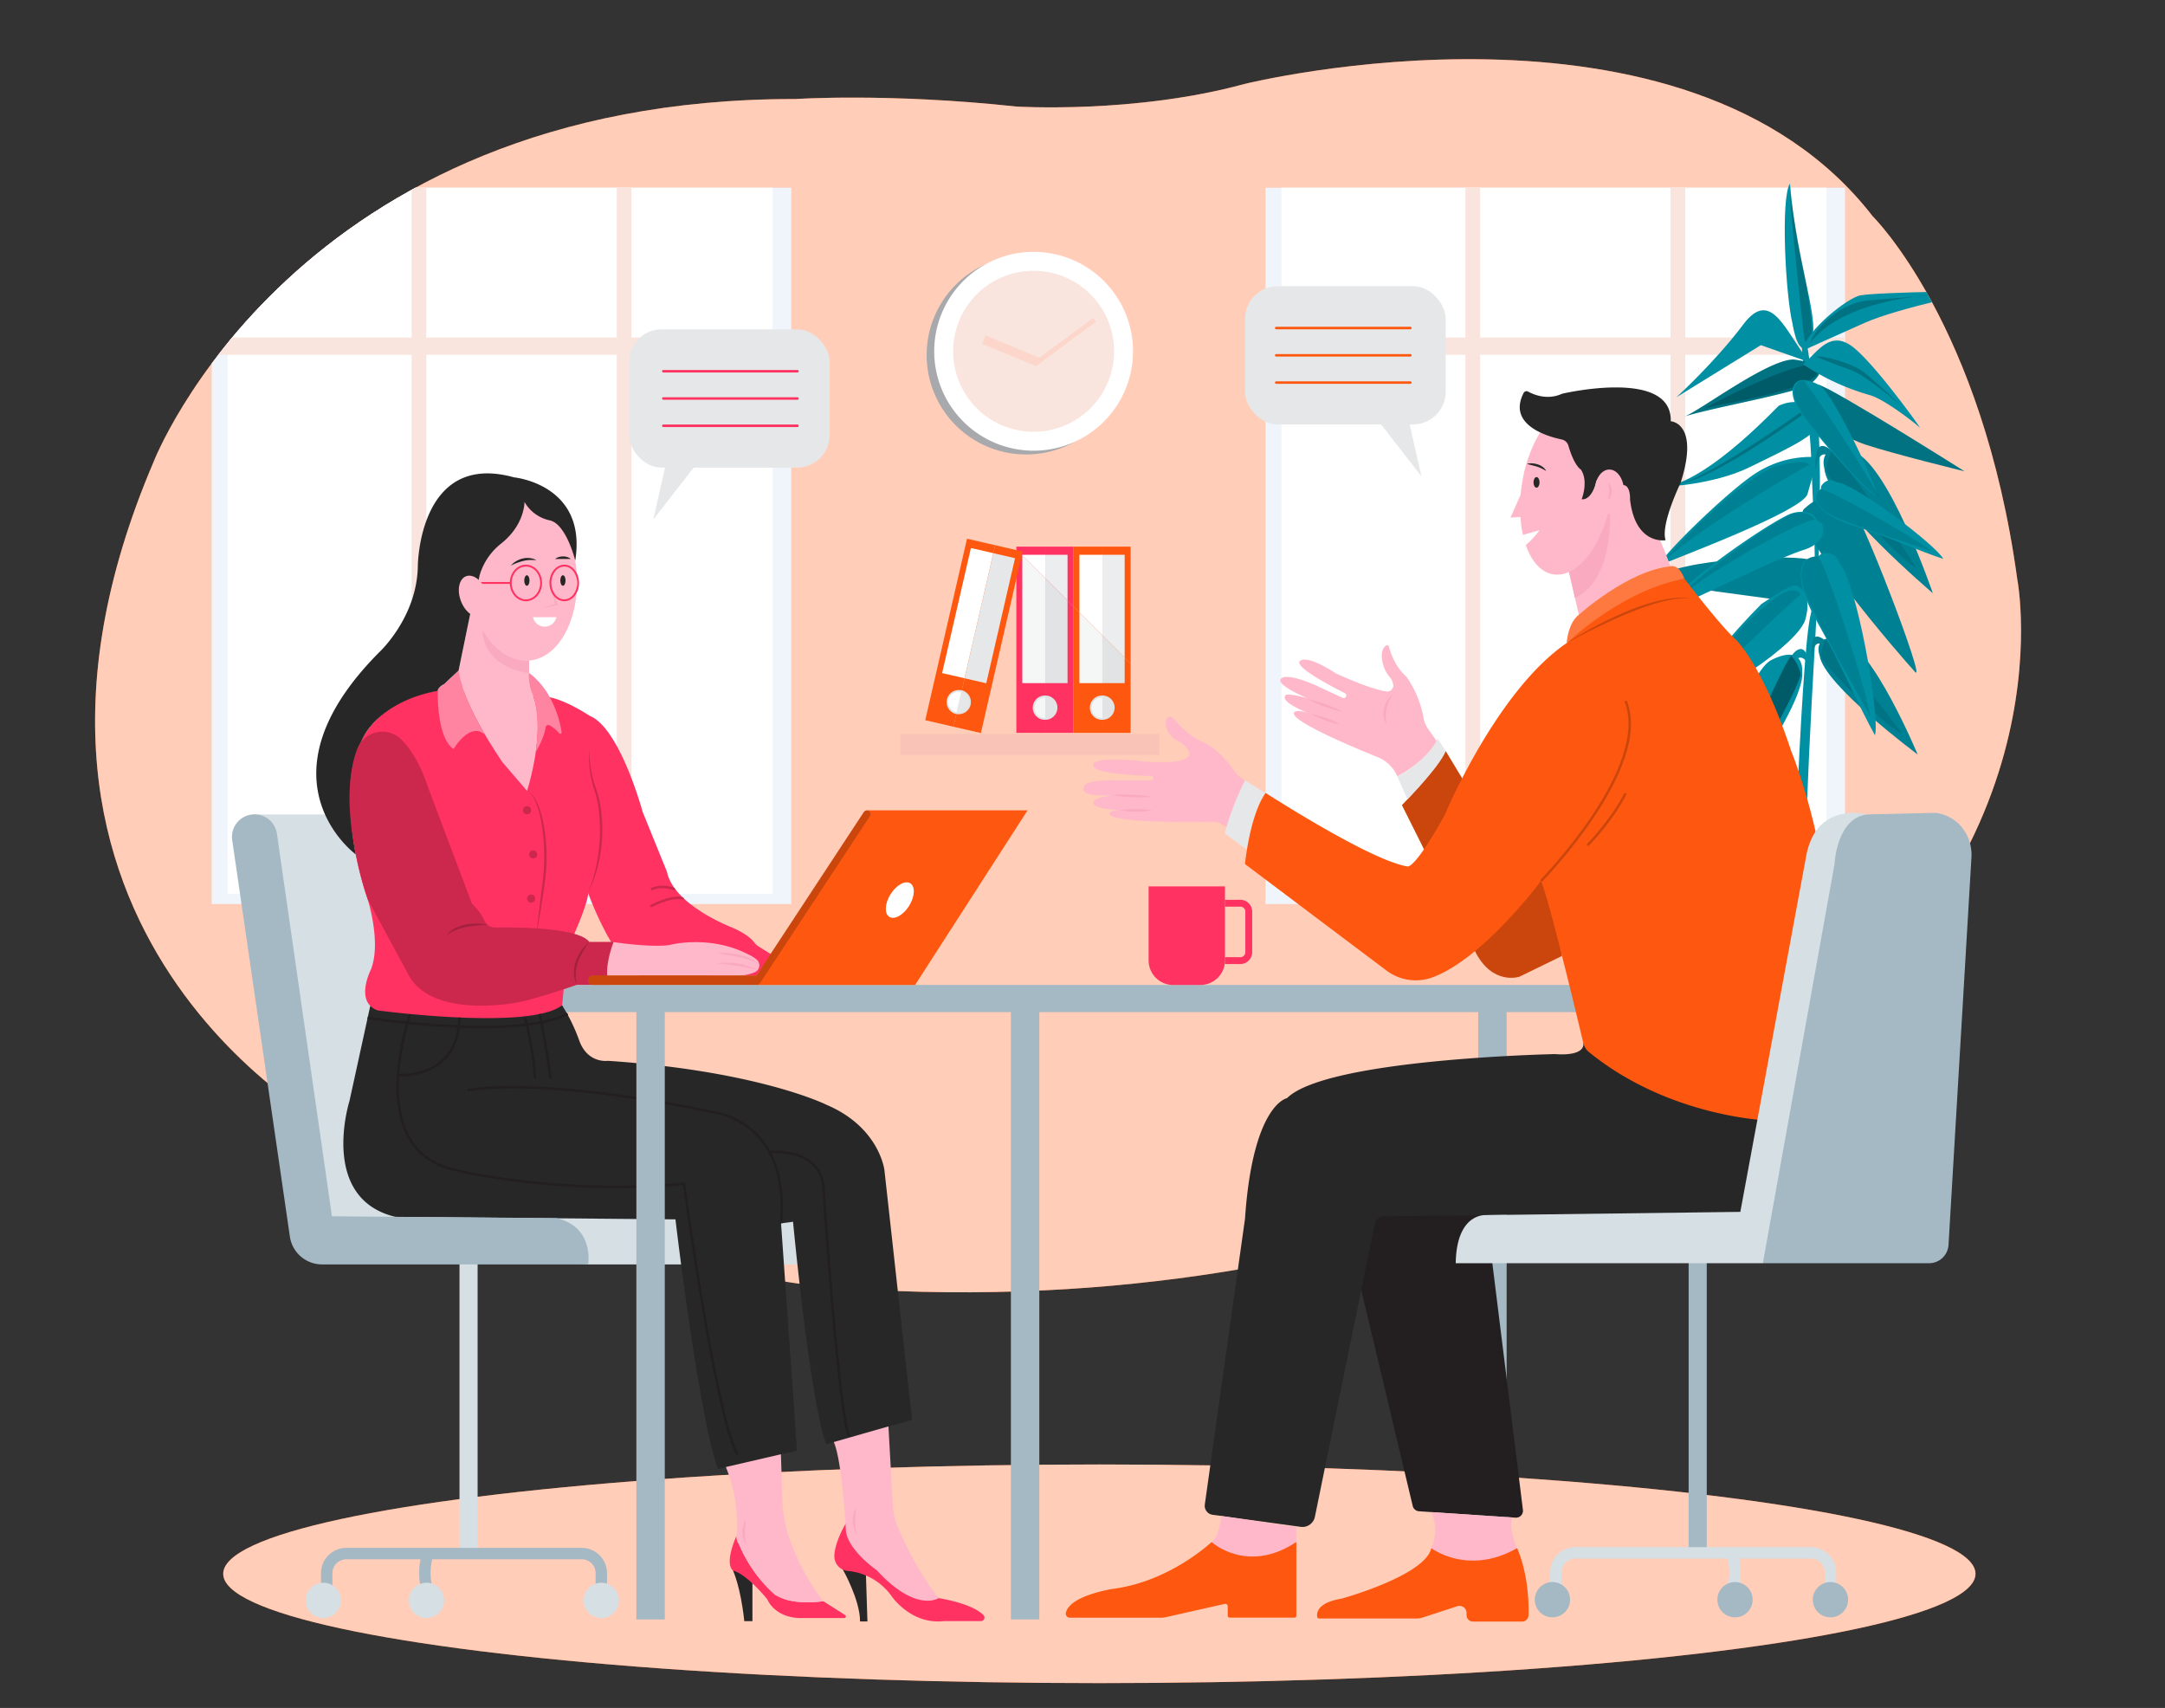 <svg xmlns="http://www.w3.org/2000/svg" xmlns:xlink="http://www.w3.org/1999/xlink" width="865.76" height="682.89" viewBox="0 0 865.76 682.89"><rect x="0" y="0" width="865.76" height="682.89" fill="#333333" stroke="none"/><defs><clipPath id="a"><path d="M135.86,453S-19.62,374.34,61.43,184.65c0,0,56.16-145.24,256.61-145.06,0,0,37.4-2.5,88.26,3,0,0,47.43,3,91.28-9,0,0,176.48-43.88,251.27,52.86,0,0,43.88,43.05,57.84,145.18,0,0,23.08,118.24-111.62,203.93,0,0-142.33,97.66-367.88,78.71C327.19,514.28,220,502.48,135.86,453Z" fill="none"/></clipPath></defs><g style="isolation:isolate"><rect x="216.1" y="230.59" width="4.27" height="0.75" fill="#ff3262"/><ellipse cx="439.62" cy="629.25" rx="350.36" ry="43.71" fill="#fe5810"/><ellipse cx="439.62" cy="629.25" rx="350.36" ry="43.71" fill="#fff" opacity="0.7"/><g clip-path="url(#a)"><rect x="22.94" y="5.76" width="800.44" height="522.31" fill="#fe5810"/><rect x="22.94" y="5.76" width="800.44" height="522.31" fill="#fff" opacity="0.7"/><rect x="84.65" y="75.06" width="231.75" height="286.38" fill="#f0f5fc"/><rect x="91.03" y="75.06" width="217.94" height="282.36" fill="#fff"/><rect x="246.64" y="75.06" width="5.88" height="286.38" fill="#f9e4de"/><rect x="164.61" y="75.06" width="5.88" height="286.38" fill="#f9e4de"/><rect x="86.48" y="134.94" width="229.51" height="6.9" fill="#f9e4de"/><rect x="506.05" y="75.06" width="231.75" height="286.38" fill="#f0f5fc"/><rect x="512.43" y="75.06" width="217.94" height="282.36" fill="#fff"/><rect x="668.03" y="75.06" width="5.88" height="286.38" fill="#f9e4de"/><rect x="586.01" y="75.06" width="5.88" height="286.38" fill="#f9e4de"/><rect x="507.87" y="134.94" width="229.51" height="6.9" fill="#f9e4de"/><path d="M698.24,394.18c0,.4,9.41,1.56,20.64,1.56s20-1.16,20-1.56-4.06-1.11-20.17-1.11C701.39,393.07,698.24,393.79,698.24,394.18Z" fill="#272727"/><path d="M704.67,478.09c-1.41,6.39,25,8.52,25.65,4L739,394.06h-.1c-.49.38-9.82,1.15-20.41,1.12V477C710.52,477,704.61,475.26,704.67,478.09Z" fill="#fe5810"/><path d="M718.78,477s-.11-81.78-.11-81.78c-10.62,0-19.88-.74-20.39-1.12h-.09l5.92,88.05c0,1.67,6.56,2.34,14.67,2.34Z" fill="#fe5810"/><path d="M722.21,135.59c1.53,7.72,3.33,23.82,3.33,23.82,1.18,2.62,1.84,11.09,2.1,22.29.53,22.3-.68,55.42-1.81,74.77-7.89,135.26-2.46,138-2.46,138h-7.49s3.94-132.5,8.22-148.88c3.14-12,.86-40.3.11-64.1-.21-6.93-4.12-46.21-4.12-47.73C720.09,131.28,721.08,129.79,722.21,135.59Z" fill="#008fa3"/><path d="M727.64,262.12c1.64,11.63,39.19,39.52,39.19,39.52S748.67,258,736.45,255.53,727.64,262.12,727.64,262.12Z" fill="#008fa3"/><path d="M730.68,256.88c-2.26-2.38-5.75-4-6.09.4s.14,5.46.14,5.46.17-7.17,3.89-5.09S730.68,256.88,730.68,256.88Z" fill="#008fa3"/><g opacity="0.1"><path d="M727.64,262.12c1.64,11.63,39.19,39.52,39.19,39.52S748.67,258,736.45,255.53,727.64,262.12,727.64,262.12Z"/><path d="M730.68,256.88c-2.26-2.38-5.75-4-6.09.4s.14,5.46.14,5.46.17-7.17,3.89-5.09S730.68,256.88,730.68,256.88Z"/></g><path d="M729.78,255.89c3.27,1.68,30.41,36.16,30.7,37.41-5.18-1.77-32-27.43-32.18-30.79A14.39,14.39,0,0,1,729.78,255.89Z" opacity="0.1"/><path d="M720.67,268.62c1.71,13.82-37.54,66.6-37.54,66.6s12.18-64.9,25.42-71.43S720.67,268.62,720.67,268.62Z" fill="#008fa3"/><path d="M715.57,263.57c1.86-3.43,5.33-6.41,7.1-1.43s1.53,6.3,1.53,6.3-2.41-8.15-6-4.63S715.57,263.57,715.57,263.57Z" fill="#008fa3"/><path d="M716.31,262.15c-3.24,2.93-30.49,65.32-30.44,66.84,5.39-3.61,35-55.8,34.16-59.71A17.11,17.11,0,0,0,716.31,262.15Z" opacity="0.36"/><path d="M727,153.72c6.65,1.89,58.56,34.71,58.56,34.71s-28.29-6.92-39.71-10.71-27.63-16.25-21-17.2S727,153.72,727,153.72Z" fill="#008fa3"/><path d="M727,153.72c6.65,1.89,58.56,34.71,58.56,34.71s-28.29-6.92-39.71-10.71-27.63-16.25-21-17.2S727,153.72,727,153.72Z" opacity="0.2"/><path d="M724.82,224.2c-5.8-3.1-54.87-.69-62.72,7.14v2.11c11.81,1,47.24,6.48,56.29,7.12C728.39,241.28,735.52,229.89,724.82,224.2Z" fill="#008fa3"/><path d="M724.82,224.2c-5.8-3.1-54.87-.69-62.72,7.14v2.11c11.81,1,47.24,6.48,56.29,7.12C728.39,241.28,735.52,229.89,724.82,224.2Z" opacity="0.1"/><path d="M723.76,144.9c-9.52-11.39-15.22-30.38-26.63-15.19s-26.74,29.11-26.74,29.11L704.14,138Z" fill="#008fa3"/><path d="M722.75,197.71c-3,7-51,24.83-57.82,27.83s25.5-29.16,37.81-36.74a40.63,40.63,0,0,1,24.28-6Z" fill="#008fa3"/><path d="M739.53,200.89c4.29,3.09,30.85,72.64,26.31,67.79s-51.56-58.89-44.31-65.3,5.74-1.56,9.69-3S737.56,199.47,739.53,200.89Z" fill="#008fa3"/><path d="M739.53,200.89c4.29,3.09,30.85,72.64,26.31,67.79s-51.56-58.89-44.31-65.3,5.74-1.56,9.69-3S737.56,199.47,739.53,200.89Z" opacity="0.1"/><path d="M714.72,206c-13,6.48-47.75,31.44-50.14,39.2,6-2.28,45.15-21.7,56.73-25.34,6.77-2.12,8.9-6.63,7.31-10.28-.26-.6-2-1.27-2.29-1.83-.91-1.74-1.42-2.39-3-2.75A12.54,12.54,0,0,0,714.72,206Z" fill="#008fa3"/><path d="M704.36,241.51c-10,10-25.82,27.7-28,38.38,8.57,0,42.72-22.23,45.58-32.2s-2.15-14.24-5-13.52S704.36,241.51,704.36,241.51Z" fill="#008fa3"/><path d="M711.27,162.26c-23.76,24.3-37.25,30.53-43.37,31.9-3,.66,17.71-.36,32-7.48s31.61-14.38,27.32-20.62C721,157,711.27,162.26,711.27,162.26Z" fill="#008fa3"/><path d="M722.09,165c-1.75.87-35.46,26.17-51.44,28.79,0,0,9.24-.62,50.94-30C722.39,163.2,722.09,165,722.09,165Z" opacity="0.2"/><path d="M716.85,129.61C714,118.23,712,79.1,715.78,73.4c2.87,34.17,12.84,56.1,8.09,63.7S716.85,129.61,716.85,129.61Z" fill="#008fa3"/><path d="M715.73,76.65c-.26,2.74,5.11,55.08,5.86,58.69s2.12,1.63,2.87-.37-1.12-17.07-3.74-29.53S715.73,76.65,715.73,76.65Z" opacity="0.2"/><path d="M720.59,140.33c1.9-8.54,18.48-21.32,23.24-22.21,7.73-1.47,54.31-1.74,50.4-1.9-1.47-.06-35,6.84-48.66,12.9C737,132.91,720.59,140.33,720.59,140.33Z" fill="#008fa3"/><path d="M777,117.65c-5.5,0-40.15,2.26-53.16,19.45.72-3.25,9.7-15.71,23.44-17C752.53,119.67,777,117.65,777,117.65Z" opacity="0.2"/><path d="M717.21,143.74c-10.45,0-37.91,20.87-43.61,22.77,12.36-3.8,45.34-9.48,50.24-13,3.49-2.49,6-6.7,2.41-7.89A60.26,60.26,0,0,0,717.21,143.74Z" fill="#008fa3"/><path d="M717.21,143.74c-10.45,0-37.91,20.87-43.61,22.77,12.36-3.8,45.34-9.48,50.24-13,3.49-2.49,6-6.7,2.41-7.89A60.26,60.26,0,0,0,717.21,143.74Z" opacity="0.2"/><path d="M723.34,145.69c-14.11,2.74-39,16-41.58,17.51,6.74-1.69,37.58-6.54,44.33-12.9C728.81,147.73,723.34,145.69,723.34,145.69Z" opacity="0.2"/><path d="M721,145.65c5.71-4.75,10.45-13.3,19-7.6s28.7,33.89,27.76,32.94-13.53-11.1-20-13A95.69,95.69,0,0,1,721,145.65Z" fill="#008fa3"/><path d="M726.09,142.58c3.24-.51,14.73,2.73,19.23,6.22s15,13.46,15,13.46-14.49-12.46-20.48-14.45S726.09,142.58,726.09,142.58Z" opacity="0.2"/><path d="M723.53,185.81c-2.81,1.5-41.56,23.51-57.85,38.27,7.3-9.34,33.87-34.91,45.3-37.89S723.53,185.81,723.53,185.81Z" opacity="0.1"/><path d="M729.57,187.41c1.06,13.88,43.34,49.75,43.34,49.75s-18.14-53.07-32.4-56.87S729.57,187.41,729.57,187.41Z" fill="#008fa3"/><path d="M733.58,181.45c-2.5-3-6.49-5.23-7.25,0s-.24,6.48-.24,6.48.74-8.47,5-5.73S733.58,181.45,733.58,181.45Z" fill="#008fa3"/><g opacity="0.1"><path d="M729.57,187.41c1.06,13.88,43.34,49.75,43.34,49.75s-18.14-53.07-32.4-56.87S729.57,187.41,729.57,187.41Z"/><path d="M733.58,181.45c-2.5-3-6.49-5.23-7.25,0s-.24,6.48-.24,6.48.74-8.47,5-5.73S733.58,181.45,733.58,181.45Z"/></g><path d="M732.58,180.2c3.75,2.25,33.21,45.11,33.46,46.61-6-2.49-35.71-34.89-35.71-38.88A17.18,17.18,0,0,1,732.58,180.2Z" opacity="0.1"/><path d="M727,153.72c5,1.41,21.4,36.3,23.53,43.43S729.1,177.21,722,168s-5.71-14.24-2.86-15.67S727,153.72,727,153.72Z" fill="#008fa3"/><g opacity="0.1"><path d="M722.66,168.08c-7.14-9.26-5.71-14.24-2.86-15.67a4.41,4.41,0,0,1,1.86-.36,15.35,15.35,0,0,1,.68,1.93c2.1,1.22,25.15,36.89,28.91,44.29C750,200.58,729.28,176.67,722.66,168.08Z"/></g><path d="M735.58,225.31c6.74,6.49,16.35,60.83,14.2,68.66-6.41-11.4-14.38-30-22.94-45-7.89-13.78-10.06-26.35.06-26.54.66,0,1-1,1.68-1.12C734.58,220.08,735.58,225.31,735.58,225.31Z" fill="#008fa3"/><path d="M726.9,222.45c3.24,2.24,19.41,53.46,21.16,64.42-4-7.72-25.29-44.37-27.1-52.71C718.22,221.45,726.9,222.45,726.9,222.45Z" opacity="0.1"/><path d="M734.3,192.79c7,.15,40,25.26,42.8,30.67-9.34-3-23.22-9.27-35.56-13.18-11.37-3.6-19-9.44-13.49-14.67.36-.34,0-1,.36-1.48C731.08,190.41,734.3,192.79,734.3,192.79Z" fill="#008fa3"/><path d="M728.05,195.61c2.93-.41,37.94,19.64,44.49,24.81-6.14-2.24-36.56-11.65-41.8-15.34C722.76,199.46,728.05,195.61,728.05,195.61Z" opacity="0.1"/><path d="M720,237.78c-4.31,3-42.89,40.74-42.89,40.74s11.8-20.74,22.28-30.46,14.24-12,17.42-12S720,237.78,720,237.78Z" opacity="0.1"/><path d="M725.83,207.87c-3.24-1.25-45.69,22.18-55.93,32.4,6.24-8.23,42.2-34.4,48.19-35.14S725.83,207.87,725.83,207.87Z" opacity="0.1"/><polygon points="418 218.56 406.43 218.56 406.43 219.65 418 231.22 418 218.56" fill="#ff3262"/><polygon points="406.43 219.65 406.43 293.02 418 293.02 418 231.22 406.43 219.65" fill="#ff3262"/><polygon points="429.27 218.56 418 218.56 418 231.22 429.27 242.49 429.27 218.56" fill="#ff3262"/><polygon points="418 231.22 418 293.02 429.27 293.02 429.27 242.49 418 231.22" fill="#ff3262"/><polygon points="408.8 222.02 408.8 273.14 418 273.14 418 231.22 408.8 222.02" fill="#f5f6f6"/><polygon points="418 221.82 408.8 221.82 408.8 222.02 418 231.22 418 221.82" fill="#fff"/><polygon points="426.9 221.82 418 221.82 418 231.22 426.9 240.12 426.9 221.82" fill="#ecedee"/><polygon points="418 231.22 418 273.14 426.9 273.14 426.9 240.12 418 231.22" fill="#e2e3e4"/><path d="M417.85,287.81a4.86,4.86,0,0,1,0-9.72H418a4.85,4.85,0,0,1,0,9.7h-.17Z" fill="#e2e3e4"/><path d="M413.71,283a4.14,4.14,0,0,0,4.14,4.14H418v-8.26h-.15A4.14,4.14,0,0,0,413.71,283Z" fill="#f5f6f6"/><path d="M418,278.82v8.26a4.13,4.13,0,0,0,0-8.26Z" fill="#e2e3e4"/><polygon points="440.84 218.56 429.27 218.56 429.27 242.49 440.84 254.06 440.84 218.56" fill="#fe5810"/><polygon points="429.27 242.49 429.27 293.02 440.84 293.02 440.84 254.06 429.27 242.49" fill="#fe5810"/><polygon points="452.11 218.56 440.84 218.56 440.84 254.06 452.11 265.33 452.11 218.56" fill="#fe5810"/><polygon points="440.84 254.06 440.84 293.02 452.11 293.02 452.11 265.33 440.84 254.06" fill="#fe5810"/><polygon points="440.84 221.82 431.65 221.82 431.65 244.87 440.84 254.06 440.84 221.82" fill="#fff"/><polygon points="431.65 244.87 431.65 273.14 440.84 273.14 440.84 254.06 431.65 244.87" fill="#f5f6f6"/><polygon points="449.74 221.82 440.84 221.82 440.84 254.06 449.74 262.96 449.74 221.82" fill="#ecedee"/><polygon points="440.84 254.06 440.84 273.14 449.74 273.14 449.74 262.96 440.84 254.06" fill="#e2e3e4"/><path d="M440.69,287.81a4.86,4.86,0,0,1,0-9.72h.18a4.85,4.85,0,0,1,0,9.7h-.18Z" fill="#e2e3e4"/><path d="M436.56,283a4.13,4.13,0,0,0,4.13,4.14h.15v-8.26h-.15A4.13,4.13,0,0,0,436.56,283Z" fill="#f5f6f6"/><path d="M440.84,278.82v8.26a4.13,4.13,0,0,0,0-8.26Z" fill="#e2e3e4"/><rect x="346.75" y="247.2" width="74.46" height="11.57" transform="translate(51.33 570.44) rotate(-77.04)" fill="#fe5810"/><rect x="357.88" y="249.91" width="74.46" height="11.27" transform="translate(57.46 583.28) rotate(-77.04)" fill="#fe5810"/><rect x="361.33" y="240.56" width="51.32" height="9.2" transform="translate(61.28 567.3) rotate(-77.04)" fill="#fff"/><rect x="370.15" y="242.73" width="51.32" height="8.9" transform="translate(66.16 577.48) rotate(-77.04)" fill="#e6e7e8"/><path d="M383.38,285.57a4.7,4.7,0,0,1-.92-.09h0l-.13,0a4.87,4.87,0,0,1-3.65-5.82,4.84,4.84,0,0,1,4.73-3.77,5.08,5.08,0,0,1,1.1.12l.13,0h0a4.85,4.85,0,0,1-1.25,9.54Z" fill="#e2e3e4"/><path d="M384.3,276.69a4.13,4.13,0,0,0-1.85,8.06l.14,0,1.86-8Z" fill="#fff"/><path d="M387.41,281.64a4.13,4.13,0,0,0-3-4.91l-1.86,8A4.14,4.14,0,0,0,387.41,281.64Z" fill="#e6e7e8"/><rect x="360" y="293.42" width="103.63" height="8.42" fill="#f9c4b7"/><path d="M410.31,102.21A39.75,39.75,0,1,0,450.06,142,39.75,39.75,0,0,0,410.31,102.21Z" fill="#a7a9ac" style="mix-blend-mode:multiply"/><path d="M453.08,140.45a39.75,39.75,0,1,1-39.75-39.75A39.75,39.75,0,0,1,453.08,140.45Z" fill="#fff"/><path d="M445.51,140.45a32.18,32.18,0,1,1-32.18-32.18A32.18,32.18,0,0,1,445.51,140.45Z" fill="#f9e4de"/><polygon points="437.16 127.12 415.64 143.07 394.12 134.14 392.75 137.45 413.89 146.23 414.27 146.39 414.47 146.24 438.26 128.61 437.16 127.12" fill="#fcd6ca"/></g><rect x="591.13" y="401.19" width="11.36" height="246.73" fill="#a5b9c5"/><path d="M564.93,602.13,541.55,504,549,477.6h44.37L609,603.7a2.77,2.77,0,0,1-2.94,3.11l-38.64-2.56A2.78,2.78,0,0,1,564.93,602.13Z" fill="#231f20"/><path d="M560.62,321.92s14.16-14.57,17.49-21.65l29.62,49.13,12,2.87,4.89,29.94-17,8.29s-10.82,3.73-17.8-10.22Z" fill="#fe5810"/><path d="M560.62,321.92s14.16-14.57,17.49-21.65l29.62,49.13,12,2.87,4.89,29.94-17,8.29s-10.82,3.73-17.8-10.22Z" opacity="0.2"/><rect x="222.78" y="393.81" width="428.98" height="10.87" fill="#a5b9c5"/><path d="M293.14,628s3.06,6.52,4.49,20.18h3.26V631.86L295,625.54Z" fill="#272727"/><path d="M337.05,627.56s6.88,12.1,6.88,20.75h2.95l-.67-20.75-8-3.58Z" fill="#272727"/><path d="M337.93,645.74a.65.65,0,0,1-.35,1.21H319.65c-10.2-.41-12.84-7.54-12.84-7.54-9-10.81-13.67-11.42-13.67-11.42-3.67-3.06,1.42-14,1.42-14a5,5,0,0,0,.9,3.32,56,56,0,0,0,14.4,20.27,20.3,20.3,0,0,0,4.49,2c3.11.89,7.95,1.55,14.89.63Z" fill="#ff3262"/><path d="M338.24,609.1s-4.6,7.54-4.59,13.26a5.87,5.87,0,0,0,5.35,5.75,24.18,24.18,0,0,1,17.66,10.25s7.73,11.29,20.73,9.81h14.86a1.44,1.44,0,0,0,1-2.46c-2.09-2-6.89-4.84-17.92-6.74Z" fill="#ff3262"/><path d="M101,325.65h53.83A424.54,424.54,0,0,0,317.14,488.42q.87,8.56,1.76,17.13H235.2l-108.73-11Z" fill="#d6dfe4"/><path d="M148.07,402.14l-8.3,38s-12.38,39,18.34,46.4l112,1s8.94,76.47,16.94,99.83l31.68-7.36-6.4-90.87,4.8-.64s6.79,72.27,13.32,89l34.26-9.79-8.05-72.92-3-27s-2-17.13-23.24-26.1c0,0-26.92-13.46-87.28-17.54,0,0-8.06,1.25-11.47-8a71.4,71.4,0,0,0-5.66-12.19l-1.22-2Z" fill="#272727"/><path d="M329.24,640.22c-6.94.92-11.78.26-14.89-.63a20.3,20.3,0,0,1-4.49-2,56,56,0,0,1-14.4-20.27,5,5,0,0,1-.9-3.32,61,61,0,0,0-4.28-27.44l22-5.1.68,20.45c1.47,19.94,15.86,37.77,16.3,38.32Z" fill="#ffb8ca"/><path d="M338.24,611.74s-1.42-27.48-4.81-35.17l21.85-6.25,1.78,32.06a23.43,23.43,0,0,0,1.85,7.91c2.7,6.33,8.58,18.92,16.45,28.68,0,0-8.94,6.1-24.79-11.17C350.57,627.8,338.77,619.65,338.24,611.74Z" fill="#ffb8ca"/><path d="M298.34,617.89a10.36,10.36,0,0,1,0-10.6,32.23,32.23,0,0,0,0,10.6Z" fill="#f9aac0"/><path d="M342.44,613.26a10.38,10.38,0,0,1,0-10.6,32.23,32.23,0,0,0,0,10.6Z" fill="#f9aac0"/><rect x="183.75" y="502.51" width="7.24" height="118.65" fill="#d6dfe4"/><path d="M242.74,636.86h-4.56V629a5.56,5.56,0,0,0-5.55-5.55H138.48a5.55,5.55,0,0,0-5.54,5.55v7.87h-4.57V629a10.13,10.13,0,0,1,10.11-10.11h94.15A10.12,10.12,0,0,1,242.74,629Z" fill="#a5b9c5"/><path d="M169,637.47a27.22,27.22,0,0,1,0-17.15l4.33,1.44a22.67,22.67,0,0,0,0,14.24Z" fill="#a5b9c5"/><circle cx="129.28" cy="639.89" r="7.06" fill="#d6dfe4"/><circle cx="170.55" cy="639.89" r="7.06" fill="#d6dfe4"/><circle cx="240.46" cy="639.89" r="7.06" fill="#d6dfe4"/><path d="M164.05,405.4s-19.34,54.07,17.82,62.37c0,0,40.22,10.28,91.66,5.54,0,0,12.7,93.5,21.39,108.13" fill="none" stroke="#231f20" stroke-miterlimit="10"/><path d="M187,435.91s26.92-6,97.06,8.55c0,0,31.88,2.48,28.3,44.6" fill="none" stroke="#231f20" stroke-miterlimit="10"/><path d="M307.69,460.64s17.28-1.81,21,10.65a14.83,14.83,0,0,1,.58,3.43c.71,10.59,6.06,89.14,10.3,99.73" fill="none" stroke="#231f20" stroke-miterlimit="10"/><path d="M175.05,276.25s-31,2.69-34.3,33a121.84,121.84,0,0,0,6.36,50.55s5.45,17.26,1.21,27.85c0,0-6.66,13,2.73,16.35,0,0,61,8.17,73.78-2.12,0,0,1.59-21.79,5.83-30.87,0,0,4.54-10.6,4.54-13.93,0,0,9.15,25.71,20.65,33h46.67l5.94-8.46-5-3.13a6.44,6.44,0,0,1-1.83-1.66c-.91-1.22-3.29-3.59-9.17-6.11,0,0-23-8.78-25.73-22.1L257,324.65s-9.09-33.6-21.19-38.44c0,0-9.1-6.09-16-7.42C219.8,278.79,173.32,276,175.05,276.25Z" fill="#ff3262"/><path d="M188.14,245l-4.75,23.1s0,10.81,17.58,36.71l9.79,11.42s8.09-25.2,2.13-38.75a15.78,15.78,0,0,1-1.32-6.35V262l-22-17.21Z" fill="#ffb8ca"/><path d="M175.05,276.25c-.05,4.1.2,19.19,6.34,23.23,0,0,6.53-11.26,12.65-5.63,0,0-9.06-14.36-10.65-25.78,0,0-4.77,5-7.5,6.7A1.78,1.78,0,0,0,175.05,276.25Z" fill="#ff3262"/><path d="M175.05,276.25c-.05,4.1.2,19.19,6.34,23.23,0,0,6.53-11.26,12.65-5.63,0,0-9.06-14.36-10.65-25.78,0,0-4.77,5-7.5,6.7A1.78,1.78,0,0,0,175.05,276.25Z" fill="#fff" opacity="0.4"/><path d="M214.25,300.64s3.28-5.23,3.94-9.85a1.06,1.06,0,0,1,1.59-.77,14.38,14.38,0,0,1,3.8,3.1.55.55,0,0,0,1-.44c-.77-4.85-3.53-16.33-13-23.59a17.71,17.71,0,0,0,1.32,8.36S216.48,284.87,214.25,300.64Z" fill="#ff3262"/><path d="M214.25,300.64s3.28-5.23,3.94-9.85a1.06,1.06,0,0,1,1.59-.77,14.38,14.38,0,0,1,3.8,3.1.55.55,0,0,0,1-.44c-.77-4.85-3.53-16.33-13-23.59a17.71,17.71,0,0,0,1.32,8.36S216.48,284.87,214.25,300.64Z" fill="#fff" opacity="0.4"/><g opacity="0.2"><path d="M210.76,316.2a6.71,6.71,0,0,1,2.74,2.52,19.15,19.15,0,0,1,1.79,3.34,38.17,38.17,0,0,1,2.06,7.25,74.85,74.85,0,0,1,1.23,15c-.06,2.51-.26,5-.57,7.52s-.68,4.95-1.08,7.43l-1.17,7.4c-.43,2.47-.82,4.94-1.28,7.4.23-2.49.53-5,.79-7.46l.9-7.45.94-7.43q.4-3.71.47-7.44a79.4,79.4,0,0,0-1-14.85,38,38,0,0,0-1.76-7.22,18,18,0,0,0-1.55-3.36A6.89,6.89,0,0,0,210.76,316.2Z"/></g><g opacity="0.2"><path d="M235.63,299.48a52.32,52.32,0,0,0,.59,7.3,44.07,44.07,0,0,0,1.6,7.11,47.55,47.55,0,0,1,2.1,7.09,60.87,60.87,0,0,1,.87,7.35,67.64,67.64,0,0,1-.06,7.4A57.08,57.08,0,0,1,235.2,357a69.17,69.17,0,0,0,2.31-7,56.77,56.77,0,0,0,1.54-7.14,67.54,67.54,0,0,0,.75-14.55,62.33,62.33,0,0,0-.77-7.24,35.55,35.55,0,0,0-.85-3.53l-1.09-3.51A43.62,43.62,0,0,1,235.63,299.48Z"/></g><circle cx="210.76" cy="323.98" r="1.63" opacity="0.2"/><circle cx="213.21" cy="341.63" r="1.63" opacity="0.2"/><circle cx="212.39" cy="359.29" r="1.63" opacity="0.2"/><path d="M260.38,355.62s3.58-2.21,9.74,0" fill="none" stroke="#000" stroke-miterlimit="10" opacity="0.2"/><path d="M260.38,362.24c-.88.67,7.74-4.59,13.15-2.95" fill="none" stroke="#000" stroke-miterlimit="10" opacity="0.2"/><polygon points="346.67 324.01 410.9 324.01 365.94 393.81 302.44 393.81 310.27 381.04 346.67 324.01" fill="#fe5810"/><ellipse cx="359.83" cy="359.87" rx="7.91" ry="4.38" transform="translate(-136.1 474.07) rotate(-57.97)" fill="#fff"/><rect x="675.27" y="502.23" width="7.24" height="118.65" fill="#a5b9c5"/><path d="M734.26,636.58H729.7v-7.87a5.56,5.56,0,0,0-5.55-5.55H630a5.55,5.55,0,0,0-5.54,5.55v7.87h-4.57v-7.87A10.12,10.12,0,0,1,630,618.6h94.15a10.11,10.11,0,0,1,10.11,10.11Z" fill="#d6dfe4"/><path d="M694.7,637.31l-4.32-1.47a22.53,22.53,0,0,0,0-14.24l4.33-1.44A27.2,27.2,0,0,1,694.7,637.31Z" fill="#d6dfe4"/><circle cx="620.8" cy="639.61" r="7.06" fill="#a5b9c5"/><circle cx="693.81" cy="639.61" r="7.06" fill="#a5b9c5"/><circle cx="731.98" cy="639.61" r="7.06" fill="#a5b9c5"/><path d="M159,429.82s24.23,2.16,24.73-23" fill="none" stroke="#231f20" stroke-miterlimit="10"/><path d="M147,407s58.56,9.16,80-1.62" fill="none" stroke="#231f20" stroke-miterlimit="10"/><path d="M209.93,406.79A140.15,140.15,0,0,1,214,431.27" fill="none" stroke="#231f20" stroke-miterlimit="10"/><path d="M215.79,405.4s2.84,13.08,4.32,25.87" fill="none" stroke="#231f20" stroke-miterlimit="10"/><path d="M661.65,210.45l6.46,16c-15.14.84-36.75,19.37-36.75,19.37l-4.83-21,18.62-32.58,8.09-1.71Z" fill="#ffb8ca"/><path d="M626.53,257.14s.31-7.75,4.83-11.35c0,0,20.1-17.94,36.75-19.37,0,0,3.18-1.09,5.48,5C673.59,231.45,650.06,236,626.53,257.14Z" fill="#fe5810"/><path d="M626.53,257.14s.31-7.75,4.83-11.35c0,0,20.1-17.94,36.75-19.37,0,0,3.18-1.09,5.48,5C673.59,231.45,650.06,236,626.53,257.14Z" fill="#fff" opacity="0.2"/><path d="M704.94,437.1s-45.27-.41-70.15-22.84" fill="none" stroke="#ed1c24" stroke-miterlimit="10"/><path d="M558.73,310.36l4.08,9.26s13-13.23,15.3-19.35l-3.17-4.89S569.43,305.47,558.73,310.36Z" fill="#e6e7e8"/><path d="M558.73,310.36l-.1-.23a14.19,14.19,0,0,0-7.63-7.37c-10.89-4.4-34.75-14.47-33.56-17.78,0,0,.45-1.53,5.35,0,0,0-10.55-4.13-8.87-6.73,0,0-.61-1.68,8.87.92,0,0-11-4.59-10.86-7.19,0,0,0-4,13.76,1.83L536.86,279a1,1,0,0,0,1.37-.47h0a1,1,0,0,0-.46-1.39c-3.95-2-19.12-9.75-18.19-12.54,0,0,1.53-3.83,14.53,4.58,0,0,13.43,6.35,20.32,7.27a2.39,2.39,0,0,0,2.72-2.6,6.19,6.19,0,0,0-1.5-3.26,12.58,12.58,0,0,1-2.33-4.12c-.85-2.66-1.49-6.48.88-8.33a.79.79,0,0,1,1.24.45c.59,2.31,2.42,8,7,12a41.53,41.53,0,0,1,6.78,16.25,11.22,11.22,0,0,0,2,4.81l3.27,4.62S570.35,304.4,558.73,310.36Z" fill="#ffb8ca"/><path d="M524.32,285.44a38.08,38.08,0,0,1,11.77,4.28,38.34,38.34,0,0,1-11.77-4.28Z" fill="#f9aac0"/><path d="M522.79,279.49a57.12,57.12,0,0,1,14.38,5.18,57,57,0,0,1-14.38-5.18Z" fill="#f9aac0"/><path d="M554.6,289.72c-2.44-3.3-1.37-8.08,1.12-11,.38-.42.76-.82,1.17-1.2-.23.52-.51,1-.76,1.47-1.73,3.33-2.67,7-1.53,10.77Z" fill="#f9aac0"/><path d="M498.64,339.78l-8.79-6.49s2.45-12.9,8-21.27l8.26,5.07S501.78,320.93,498.64,339.78Z" fill="#e6e7e8"/><path d="M490.45,330.61l-1.56-.91a8,8,0,0,0-4.25-1.11c-8.29.15-36.67.46-40.72-2.69,0,0-1.58-2.12,4.75-1.89,0,0-11.72-.45-11.4-2.94,0,0-.82-2.26,8.91-3.17,0,0-14.93,1.13-12.67-2.94,0,0-1.81-3.17,12.9-2.94h14a.84.84,0,0,0,.73-.42h0a.84.84,0,0,0-.7-1.28c-5.29-.2-23.43-1.09-23.16-4.18,0,0-2.85-3.85,19.09-1.81,0,0,21.95,2.29,19-4.06a10,10,0,0,0-4.39-4,9.14,9.14,0,0,1-4.48-5.16,6,6,0,0,1-.17-3.37,1.59,1.59,0,0,1,2.75-.61c2.23,2.57,6.86,7.4,11.72,9.5,0,0,5.65,1.74,12.67,11.39a12.72,12.72,0,0,0,4.39,4A119.73,119.73,0,0,0,490.45,330.61Z" fill="#ffb8ca"/><path d="M447.69,324a42.35,42.35,0,0,1,13.2,0,42.65,42.65,0,0,1-13.2,0Z" fill="#f9aac0"/><path d="M444.62,317.9a64.25,64.25,0,0,1,16.27.68,64.71,64.71,0,0,1-16.27-.68Z" fill="#f9aac0"/><path d="M633.14,417s1.6,5.39-11.38,4.46c0,0-91.34,1.85-107.1,17.62,0,0-13.66,2.31-16.8,48.21L481.79,601.56a3.63,3.63,0,0,0,3.11,4.1l35.25,4.82a5.08,5.08,0,0,0,5.66-4l23.92-117a3.91,3.91,0,0,1,3.8-3.14l142.41-1.82,9-39.87Z" fill="#272727"/><path d="M526.74,646.48c-.28-1.6,0-5.68,9.76-7.3,0,0,33.41-9.18,35.87-20.19h34.28s5,10.19,4.59,26.85a2.6,2.6,0,0,1-2.59,2.52h-19.6a2.59,2.59,0,0,1-2.59-2.59v-.86a2.83,2.83,0,0,0-3.7-2.69l-13.93,4.55a7.58,7.58,0,0,1-2.31.36h-39A.79.79,0,0,1,526.74,646.48Z" fill="#fe5810"/><path d="M484.5,616.55s-16.43,15.68-39.27,18.7c0,0-17.42,2.55-19,9.6a1.6,1.6,0,0,0,1.55,1.95h36.65a8,8,0,0,0,1.82-.21l23.54-5.31a1,1,0,0,1,1.17.94V646a.79.79,0,0,0,.79.79h25.85a.79.79,0,0,0,.79-.79V616.55Z" fill="#fe5810"/><path d="M704.94,505.07h66.49a7.78,7.78,0,0,0,7.76-7.31L788.35,343a17.68,17.68,0,0,0-3.41-11.72A16,16,0,0,0,773.86,325l-27.32.64s-18.36-3.57-17.13,23.75l-29,151.31Z" fill="#a5b9c5"/><path d="M459.32,354.41h30.53a0,0,0,0,1,0,0V384a9.82,9.82,0,0,1-9.82,9.82H469.14a9.82,9.82,0,0,1-9.82-9.82V354.41A0,0,0,0,1,459.32,354.41Z" fill="#ff3262"/><path d="M496,385.45h-6.18v-2.74H496a2,2,0,0,0,2-2V364.5a2,2,0,0,0-2-2h-6.18v-2.74H496a4.74,4.74,0,0,1,4.73,4.73v16.22A4.74,4.74,0,0,1,496,385.45Z" fill="#ff3262"/><rect x="497.86" y="114.42" width="80.25" height="55.29" rx="13.07" fill="#e6e7e8"/><polygon points="568.42 190.46 547.81 163.97 562.41 163.97 568.42 190.46" fill="#e6e7e8"/><rect x="251.55" y="131.69" width="80.25" height="55.29" rx="13.07" transform="translate(583.34 318.66) rotate(-180)" fill="#e6e7e8"/><polygon points="261.24 207.73 281.85 181.24 267.24 181.24 261.24 207.73" fill="#e6e7e8"/><path d="M245.15,376.64s14.5,2.27,22.46,1.23c0,0,15.93-4.37,31.66,3.75a15,15,0,0,1,3.33,2.07,3,3,0,0,1-.7,5c-2.81,1.29-8.51,2.39-20,1.3H242.73S242.47,384.71,245.15,376.64Z" fill="#ffb8ca"/><path d="M286.51,381.12c5.78-.5,12.13.52,16.83,4.11-5.36-2.34-11.1-3.22-16.83-4.11Z" fill="#f9aac0"/><path d="M303,387.88a101,101,0,0,0-16.48-2.65A26.1,26.1,0,0,1,303,387.88Z" fill="#f9aac0"/><path d="M211.57,262v7.13s-21-1.7-18.53-21.63Z" fill="#f9aac0"/><ellipse cx="208.74" cy="230.18" rx="21.89" ry="34.06" transform="translate(-18.65 18.4) rotate(-4.83)" fill="#ffb8ca"/><path d="M191.28,234a16.35,16.35,0,0,1,1.26-6.16,25.23,25.23,0,0,1,7.85-10.5c9.52-7.53,9.35-16.65,9.35-16.65a15.27,15.27,0,0,0,9.89,7.32,6.49,6.49,0,0,1,2,.77c5.52,3.41,8.4,15.38,8.4,15.38,4.88-30.52-24.49-33.3-24.49-33.3-38.15-10.59-38.45,35.42-38.45,35.42-.3,20.58-15.44,34.51-15.44,34.51-50.55,50.85-9.35,80.85-9.35,80.85s-7.72-35.7,6.26-51.66c0,0,8-10.55,26.49-13.72,0,0-.29-1.21,2.58-2.77l5.76-5.41,4.75-23.1Z" fill="#272727"/><path d="M142.86,299.48a10.75,10.75,0,0,1,17.67-3.77c3.67,3.66,7.57,9.65,10.76,19.41l17.43,46.14s3.53,3.32,4.89,6.6a4.79,4.79,0,0,0,4.5,3c9.63-.15,33.26.06,37.52,5.75h9.74s-4.61,11.54-1.54,17.17H230.57s-14.42,5.13-23.13,6.93c0,0-33.07,6.92-43.58-10l-16.75-31S134,322.8,142.86,299.48Z" fill="#ff3262"/><path d="M142.86,299.48a10.75,10.75,0,0,1,17.67-3.77c3.67,3.66,7.57,9.65,10.76,19.41l17.43,46.14s3.53,3.32,4.89,6.6a4.79,4.79,0,0,0,4.5,3c9.63-.15,33.26.06,37.52,5.75h9.74s-4.61,11.54-1.54,17.17H230.57s-14.42,5.13-23.13,6.93c0,0-33.07,6.92-43.58-10l-16.75-31S134,322.8,142.86,299.48Z" opacity="0.2"/><g opacity="0.2"><path d="M178.52,374.08a9.32,9.32,0,0,1,3.39-2.9,16.06,16.06,0,0,1,4.25-1.5,20.92,20.92,0,0,1,4.46-.41c.74,0,1.48.08,2.22.14s1.47.23,2.19.38c-.74.07-1.47.08-2.21.11l-2.18.15a38,38,0,0,0-4.28.61,23.4,23.4,0,0,0-4.11,1.22A13.83,13.83,0,0,0,178.52,374.08Z"/></g><g opacity="0.2"><path d="M235.63,376.64a34.59,34.59,0,0,0-2.58,3.9,24.67,24.67,0,0,0-1.91,4.19,16.53,16.53,0,0,0-.91,4.46l0,1.15c0,.38,0,.76.07,1.15a20.84,20.84,0,0,0,.32,2.32,11.65,11.65,0,0,1-1.13-4.63,13.63,13.63,0,0,1,.75-4.78A17.52,17.52,0,0,1,235.63,376.64Z"/></g><path d="M132.74,486.31l-22-152.94a9,9,0,0,0-9.75-7.72h0a9,9,0,0,0-8.13,10.29l23.06,158.48a13,13,0,0,0,12.88,11.13H235.2s2.56-15-12.67-18.5Z" fill="#a5b9c5"/><rect x="254.48" y="400.78" width="11.36" height="246.73" fill="#a5b9c5"/><rect x="404.25" y="400.78" width="11.36" height="246.73" fill="#a5b9c5"/><path d="M304,393l43.87-66.67a1.47,1.47,0,0,0-1.22-2.28h0a1.47,1.47,0,0,0-1.23.66L302.52,390H237.1a1.9,1.9,0,0,0-1.9,1.9h0a1.9,1.9,0,0,0,1.9,1.89h65.34A1.87,1.87,0,0,0,304,393Z" fill="#fe5810"/><path d="M304,393l43.87-66.67a1.47,1.47,0,0,0-1.22-2.28h0a1.47,1.47,0,0,0-1.23.66L302.52,390H237.1a1.9,1.9,0,0,0-1.9,1.9h0a1.9,1.9,0,0,0,1.9,1.89h65.34A1.87,1.87,0,0,0,304,393Z" opacity="0.2"/><path d="M633.14,417c-2.58-10.88-13.93-58.28-16.91-64.77,0,0-23.42,31.56-43.88,38.72a19.46,19.46,0,0,1-18.05-3l-56.44-42.47s1.84-19.27,8.26-28.45c0,0,41.6,26.92,56.59,29.37,0,0,2.44,2.14,15-20.5,0,0,20.67-49.67,48.84-68.82,0,0,21.82-21.1,47.06-25.69,0,0,13.91,18.35,20.64,24.47,0,0,10.71,10.09,22,44.35,0,0,8.25,19.78,13.15,49.14l-21.62,98.7s-39.93-1-72.36-27.39A6.81,6.81,0,0,1,633.14,417Z" fill="#fe5810"/><path d="M634.79,338s9.74-9.79,15.27-20.8" fill="none" stroke="#000" stroke-miterlimit="10" opacity="0.2"/><path d="M616.23,352.27s44.54-45.5,33.83-72" fill="none" stroke="#000" stroke-miterlimit="10" opacity="0.2"/><path d="M488.55,606.16s-1.4,9.16-4.05,10.39c0,0,14.28,13.05,33.85,0v-6Z" fill="#ffb8ca"/><path d="M572.37,604.58a17.69,17.69,0,0,1,0,14.41s14.7,11.22,34.28,0c0,0-3.67-8.21-1.83-12.26Z" fill="#ffb8ca"/><path d="M582.12,505.07H704.94l28.65-159.46s.71-18.42,12.95-19.95c0,0-20.8-5.81-24.47,17.74L695.94,484.55l-101.57,1.29S582.47,484.54,582.12,505.07Z" fill="#d6dfe4"/><path d="M629.82,239.09l-3.29-14.34,17.19-22.13S646.23,231.38,629.82,239.09Z" fill="#f9aac0"/><path d="M645.14,192.18q0,.52-.06,1c-.13,1.86-.34,3.75-.65,5.67a63.55,63.55,0,0,1-1.38,6.46c-.08.31-.17.62-.26.92-3.16,11.08-9,19.52-15.34,22.42h0a10.79,10.79,0,0,1-6.31,1c-4.91-.79-8.76-5.22-11-11.76-.29-.85-.56-1.73-.8-2.65-.13-.48-.24-1-.35-1.47-.23-1-.42-2.06-.58-3.14a58.48,58.48,0,0,1,.27-17.51,55.27,55.27,0,0,1,7.23-20.29c4.53-7.25,10.39-11.41,16.07-10.5,7.9,1.27,13,12,13.28,25.72C645.25,189.43,645.22,190.79,645.14,192.18Z" fill="#ffb8ca"/><path d="M624.47,175.71c-5.85-1.25-21.72-5.87-15.19-18.59a1.32,1.32,0,0,1,1.8-.55c2.27,1.25,7.74,3.54,13.57.86,0,0,44.11-10.4,43.46,11,0,0,11.65.56,3.95,24.62,0,0-8.11,16.67-6,22.94,0,0-12.08,2.14-14.22-16.21,0,0,.3-5.68-2.68-5.82l-10.69-1.91s-1.62,8-6,7.58c0,0,2.9-7.15-.31-11.91,0,0-2.55-1.21-5-9.59A3.48,3.48,0,0,0,624.47,175.71Z" fill="#272727"/><ellipse cx="643.56" cy="196.57" rx="5.89" ry="8.84" fill="#ffb8ca"/><g opacity="0.2"><path d="M626.53,257.14c3.73-2.48,7.62-4.71,11.58-6.82s8-4,12.15-5.77A90.65,90.65,0,0,1,663,240.26c4.36-1,8.93-1.77,13.37-1a27,27,0,0,0-6.66.28,51.73,51.73,0,0,0-6.51,1.42,106.26,106.26,0,0,0-12.58,4.47c-4.14,1.67-8.17,3.58-12.19,5.53q-3,1.45-6,3C630.47,255,628.51,256.08,626.53,257.14Z"/></g><path d="M643,192.87a3.58,3.58,0,0,1,1.15,1.61,5.37,5.37,0,0,1,.35,2,5.64,5.64,0,0,1-.42,2,4.93,4.93,0,0,1-1.08,1.64c.09-.66.24-1.25.33-1.85a13.57,13.57,0,0,0,.17-1.77,11.54,11.54,0,0,0-.1-1.76A12.88,12.88,0,0,0,643,192.87Z" fill="#f9aac0"/><path d="M318.9,148.93H265.25a.51.51,0,0,1-.5-.5.5.5,0,0,1,.5-.5H318.9a.5.5,0,0,1,.5.5A.51.51,0,0,1,318.9,148.93Z" fill="#ff3262"/><path d="M318.9,159.83H265.25a.5.5,0,0,1,0-1H318.9a.5.5,0,0,1,0,1Z" fill="#ff3262"/><path d="M318.9,170.74H265.25a.51.51,0,0,1-.5-.5.5.5,0,0,1,.5-.5H318.9a.5.5,0,0,1,.5.5A.51.51,0,0,1,318.9,170.74Z" fill="#ff3262"/><path d="M564,131.66H510.34a.5.5,0,0,1,0-1H564a.5.5,0,0,1,0,1Z" fill="#fe5810"/><path d="M564,142.56H510.34a.5.5,0,0,1-.5-.5.51.51,0,0,1,.5-.5H564a.51.51,0,0,1,.5.5A.5.5,0,0,1,564,142.56Z" fill="#fe5810"/><path d="M564,153.47H510.34a.51.51,0,0,1-.5-.5.5.5,0,0,1,.5-.5H564a.5.5,0,0,1,.5.5A.51.51,0,0,1,564,153.47Z" fill="#fe5810"/><path d="M610.6,185.49a6.29,6.29,0,0,1,2.16-.23,8.8,8.8,0,0,1,2.14.41,7.1,7.1,0,0,1,2,1,4.9,4.9,0,0,1,1.43,1.64c-.65-.35-1.22-.7-1.84-1a17.56,17.56,0,0,0-1.86-.74C613.31,186.18,612,185.88,610.6,185.49Z" fill="#272727"/><ellipse cx="614.44" cy="192.87" rx="1.21" ry="2.12" fill="#272727"/><path d="M615.66,212a36.2,36.2,0,0,1-5.56,6c-.29-.85-.56-1.73-.8-2.65-.13-.48-.24-1-.35-1.47Z" fill="#fff"/><polygon points="608.06 197.85 604.03 206.98 609.82 206.53 608.06 197.85" fill="#ffb8ca"/><ellipse cx="210.69" cy="232.11" rx="1.05" ry="2.1" fill="#272727"/><path d="M210.31,240.39c-3.55,0-6.45-3.28-6.45-7.31s2.9-7.31,6.45-7.31,6.45,3.28,6.45,7.31S213.87,240.39,210.31,240.39Zm0-13.87c-3.14,0-5.7,2.94-5.7,6.56s2.56,6.56,5.7,6.56,5.7-2.94,5.7-6.56S213.46,226.52,210.31,226.52Z" fill="#ff3262"/><path d="M204.3,226.15a7.47,7.47,0,0,1,2.13-1.79,9.16,9.16,0,0,1,2.62-1.05,7.88,7.88,0,0,1,2.82-.17,6.77,6.77,0,0,1,2.66.86,20.3,20.3,0,0,0-2.68-.08,12.34,12.34,0,0,0-2.58.36A22.83,22.83,0,0,0,204.3,226.15Z" fill="#272727"/><path d="M222,223.51a3.73,3.73,0,0,1,1.48-.79,5.51,5.51,0,0,1,1.66-.24,5,5,0,0,1,3.15,1c-.58,0-1.1,0-1.62,0s-1,0-1.53,0C224.09,223.46,223.09,223.51,222,223.51Z" fill="#272727"/><path d="M217.1,243.16c1.75-.72,3.54-1.33,5.34-1.91l-.23.45c-.61-1.7-1.19-3.4-1.72-5.13s-1-3.46-1.42-5.23a91.57,91.57,0,0,1,3.8,10.14l.11.35c-1.94.52-3.89,1-5.88,1.33Z" fill="#f9aac0"/><path d="M213.1,246.78h9.44a7.85,7.85,0,0,1-.35.9,4.77,4.77,0,0,1-8.79-.08A7.81,7.81,0,0,1,213.1,246.78Z" fill="#fff"/><rect x="190.65" y="232.71" width="13.65" height="0.75" fill="#ff3262"/><ellipse cx="189.38" cy="238.39" rx="5.43" ry="8.53" transform="translate(-72.03 82.32) rotate(-20.7)" fill="#ffb8ca"/><ellipse cx="225.11" cy="232.11" rx="1.05" ry="2.1" fill="#272727"/><path d="M225.65,240.39c-3.26,0-5.92-3.28-5.92-7.31s2.66-7.31,5.92-7.31,5.91,3.28,5.91,7.31S228.91,240.39,225.65,240.39Zm0-13.87c-2.85,0-5.17,2.94-5.17,6.56s2.32,6.56,5.17,6.56,5.16-2.94,5.16-6.56S228.5,226.52,225.65,226.52Z" fill="#ff3262"/></g></svg>